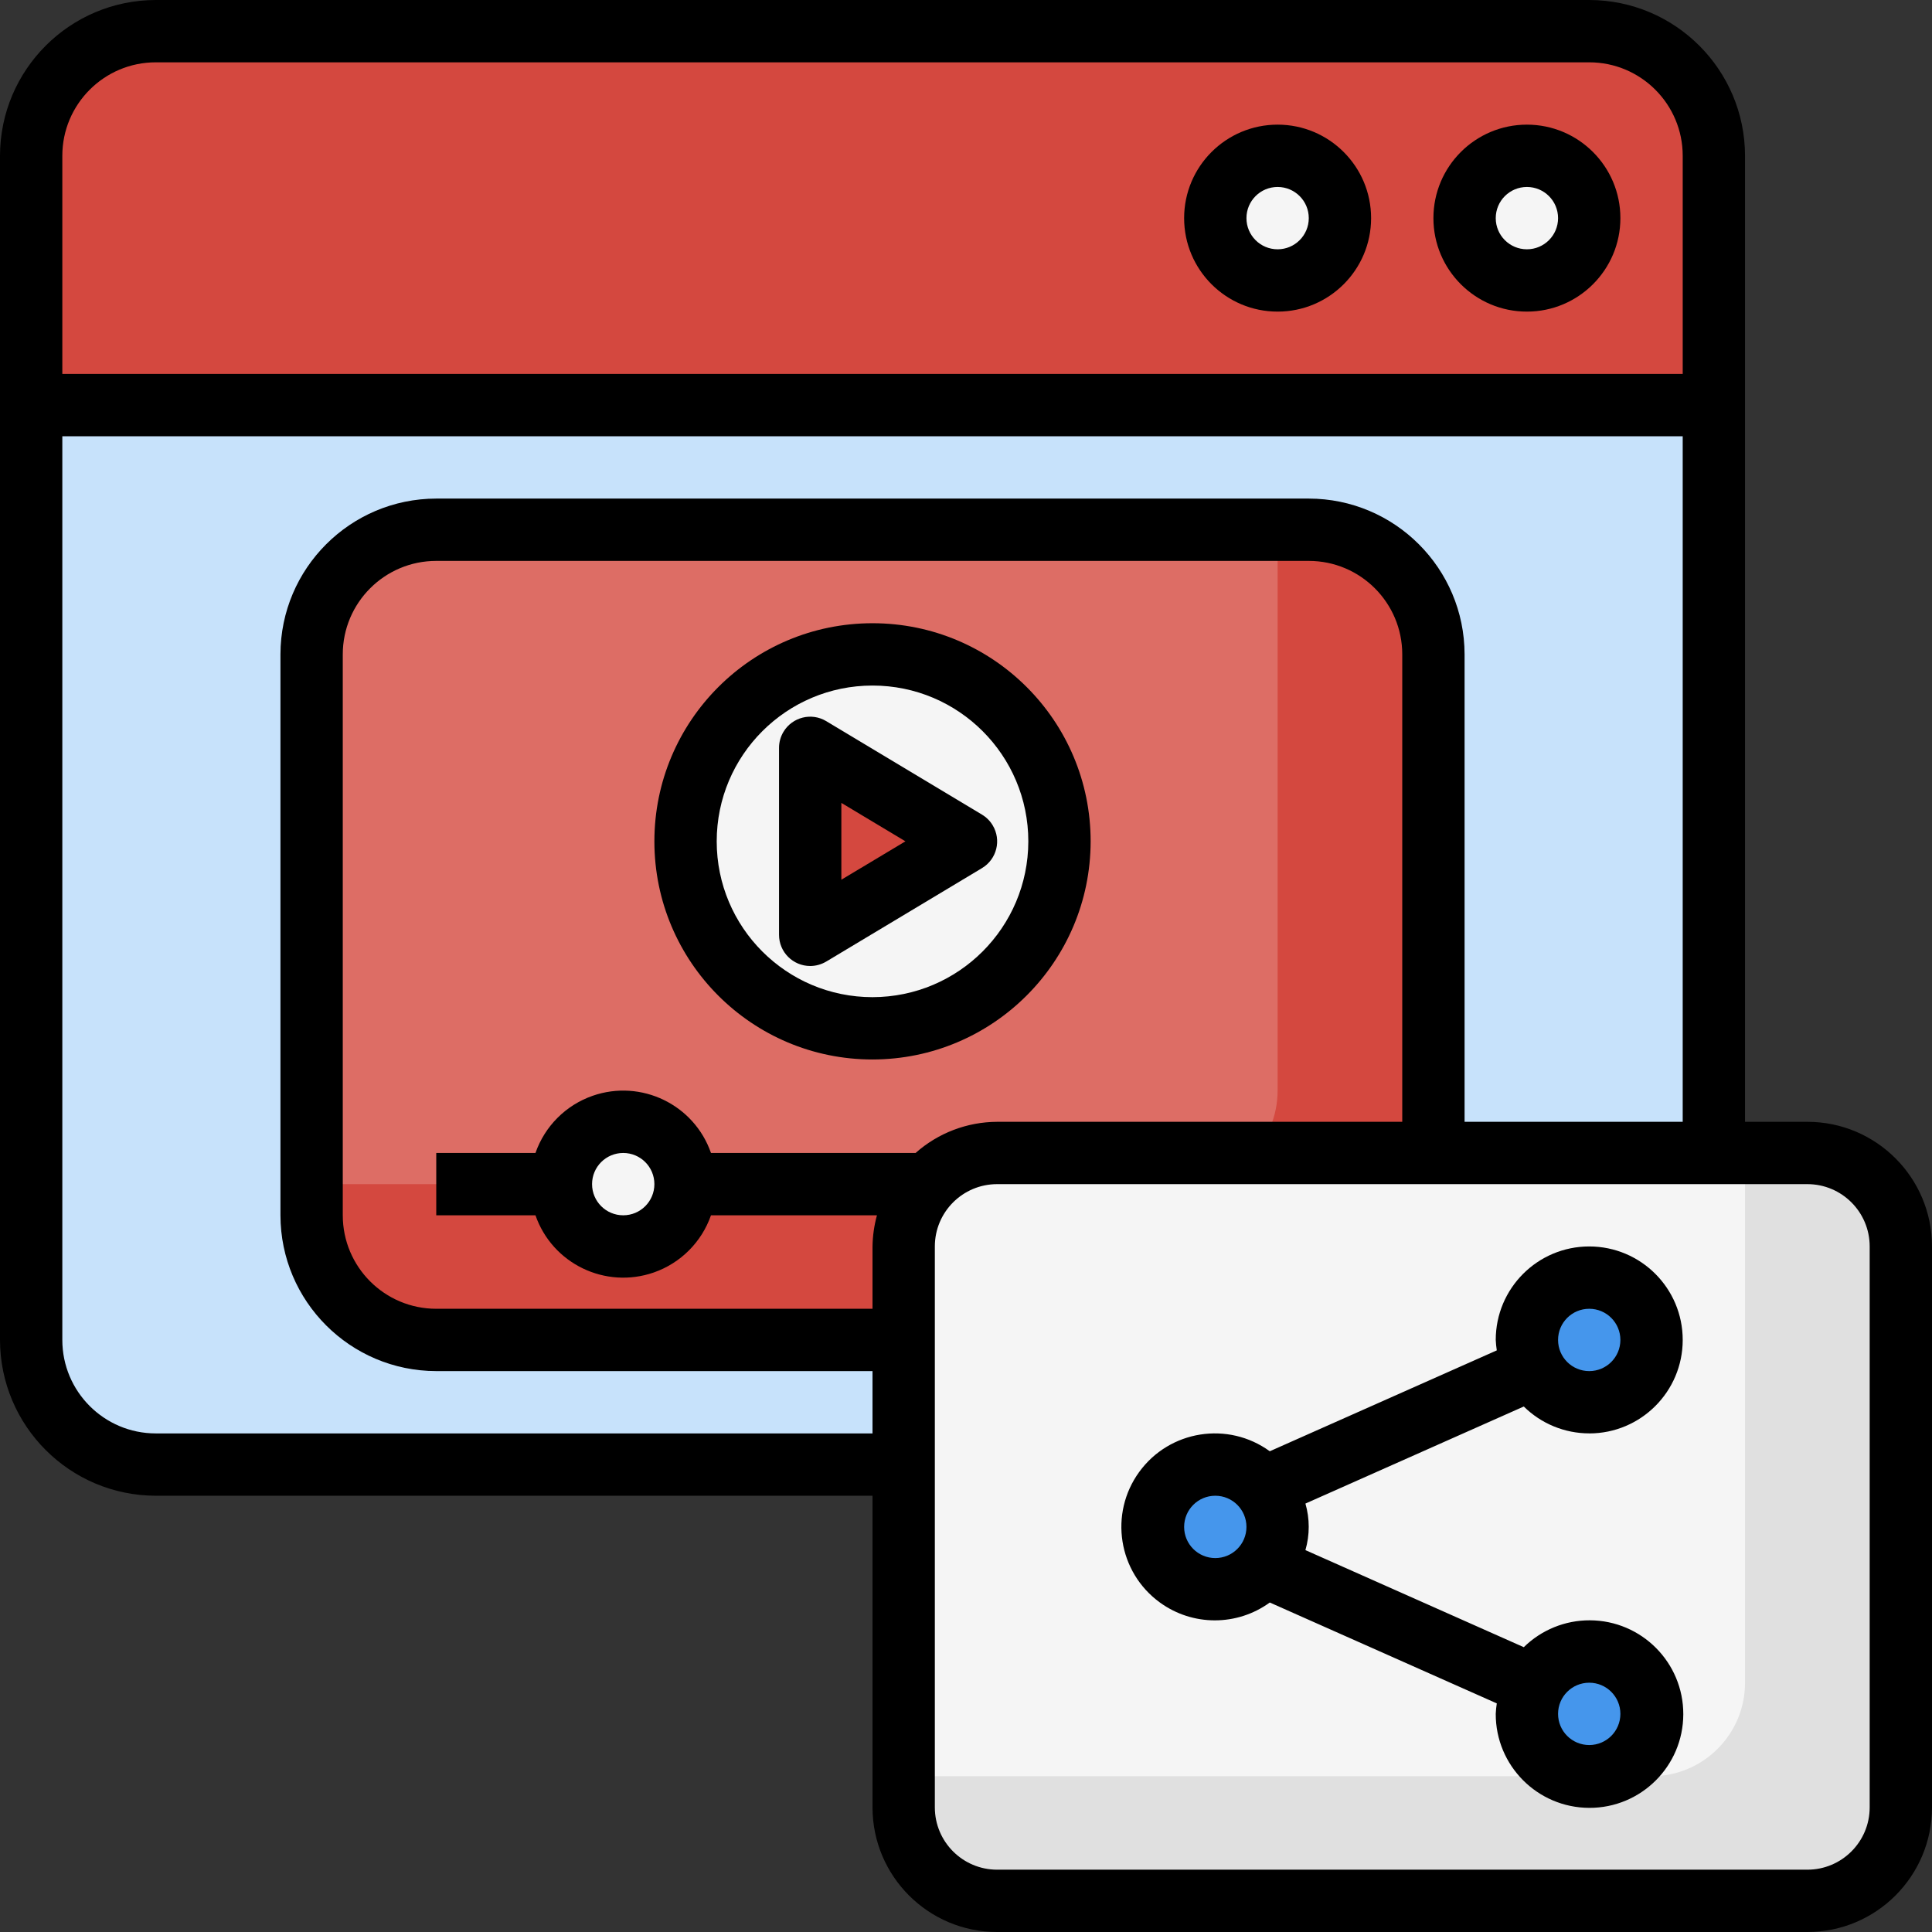 <?xml version="1.0" encoding="UTF-8"?>
<svg id="Capa_2" data-name="Capa 2" xmlns="http://www.w3.org/2000/svg" viewBox="0 0 496 496">
  <rect x="0" y="0" width="496" height="496" fill="#333333" stroke="none"/>
  <defs>
    <style>
      .cls-1 {
        fill: #f5f5f5;
      }

      .cls-2 {
        fill: #d4483f;
      }

      .cls-3 {
        fill: #e0e0e0;
      }

      .cls-4 {
        fill: #c7e2fb;
      }

      .cls-5 {
        fill: #dd6d65;
      }

      .cls-6 {
        fill: #4596ec;
      }
    </style>
  </defs>
  <g id="Capa_1-2" data-name="Capa 1">
    <g>
      <rect class="cls-2" x="8" y="8" width="432" height="368" rx="32" ry="32"/>
      <path class="cls-4" d="m8,344c0,17.67,14.33,32,32,32h368c17.67,0,32-14.33,32-32V104H8v240Z"/>
      <rect class="cls-2" x="80" y="136" width="288" height="208" rx="32" ry="32"/>
      <path class="cls-5" d="m112,136c-17.67,0-32,14.33-32,32v136h224c13.25,0,24-10.75,24-24v-144H112Z"/>
      <rect class="cls-3" x="232" y="296" width="256" height="192" rx="24" ry="24"/>
      <g>
        <path class="cls-1" d="m256,296c-13.25,0-24,10.75-24,24v136h192c13.25,0,24-10.75,24-24h0v-136h-192Z"/>
        <circle class="cls-1" cx="160" cy="304" r="16"/>
        <circle class="cls-1" cx="224" cy="216" r="48"/>
      </g>
      <path class="cls-2" d="m208,192v48l40-24-40-24Z"/>
      <circle class="cls-1" cx="392" cy="56" r="16"/>
      <circle class="cls-1" cx="328" cy="56" r="16"/>
      <circle class="cls-6" cx="312" cy="392" r="16"/>
      <circle class="cls-6" cx="408" cy="344" r="16"/>
      <circle class="cls-6" cx="408" cy="440" r="16"/>
      <path d="m280,216c0-30.93-25.07-56-56-56s-56,25.07-56,56,25.07,56,56,56c30.91-.04,55.96-25.09,56-56Zm-56,40c-22.09,0-40-17.91-40-40s17.91-40,40-40,40,17.91,40,40c-.03,22.08-17.92,39.97-40,40Z"/>
      <path d="m252.12,209.14l-40-24c-3.79-2.28-8.7-1.05-10.98,2.74-.75,1.24-1.14,2.67-1.14,4.12v48c0,4.42,3.58,8,8,8,1.45,0,2.87-.4,4.12-1.14l40-24c3.79-2.28,5.01-7.19,2.73-10.98-.67-1.12-1.61-2.06-2.73-2.73Zm-36.12,16.72v-19.73l16.45,9.86-16.45,9.86Zm176-145.86c13.25,0,24-10.75,24-24s-10.75-24-24-24-24,10.75-24,24,10.75,24,24,24Zm0-32c4.42,0,8,3.58,8,8s-3.58,8-8,8-8-3.58-8-8,3.58-8,8-8Zm-64,32c13.25,0,24-10.75,24-24s-10.75-24-24-24-24,10.75-24,24,10.75,24,24,24Zm0-32c4.42,0,8,3.58,8,8s-3.58,8-8,8-8-3.58-8-8,3.58-8,8-8Z"/>
      <path d="m464,288h-16V40c-.03-22.08-17.92-39.97-40-40H40C17.92.03.03,17.92,0,40v304c.03,22.08,17.92,39.97,40,40h184v80c0,17.67,14.33,32,32,32h208c17.67,0,32-14.33,32-32v-144c0-17.67-14.33-32-32-32ZM40,16h368c13.25,0,24,10.75,24,24v56H16v-56c0-13.25,10.75-24,24-24Zm0,352c-13.25,0-24-10.75-24-24V112h416v176h-56v-120c-.03-22.08-17.92-39.97-40-40H112c-22.08.03-39.97,17.92-40,40v144c.03,22.08,17.92,39.97,40,40h112v16H40Zm195.06-72h-52.53c-4.33-12.44-17.93-19.01-30.38-14.68-6.88,2.4-12.28,7.8-14.68,14.68h-25.47v16h25.47c4.33,12.44,17.93,19.01,30.38,14.68,6.88-2.4,12.28-7.8,14.68-14.68h42.61c-.72,2.61-1.1,5.3-1.14,8v16h-112c-13.25,0-24-10.75-24-24v-144c0-13.25,10.75-24,24-24h224c13.25,0,24,10.75,24,24v120h-104c-7.72.03-15.17,2.87-20.94,8Zm-67.06,8c0,4.42-3.58,8-8,8s-8-3.58-8-8,3.58-8,8-8,8,3.58,8,8Zm312,160c0,8.84-7.16,16-16,16h-208c-8.84,0-16-7.16-16-16v-144c0-8.84,7.16-16,16-16h208c8.84,0,16,7.16,16,16v144Z"/>
      <path d="m408,368c13.25,0,24-10.75,24-24s-10.75-24-24-24-24,10.75-24,24c.04.9.13,1.79.27,2.68l-58.28,25.9c-10.72-7.79-25.73-5.41-33.52,5.31-7.79,10.72-5.41,25.73,5.31,33.52,8.41,6.11,19.8,6.11,28.21,0l58.28,25.9c-.14.89-.23,1.78-.27,2.68-.04,13.29,10.71,24.1,24.01,24.14,13.29.04,24.1-10.71,24.14-24.01.04-13.29-10.71-24.1-24.01-24.14-6.33-.02-12.42,2.46-16.94,6.9l-56.06-24.92c1.13-3.9,1.13-8.05,0-11.95l56.06-24.92c4.47,4.42,10.51,6.9,16.8,6.9Zm0-32c4.42,0,8,3.58,8,8s-3.58,8-8,8-8-3.58-8-8,3.58-8,8-8Zm-104,56c0-4.42,3.58-8,8-8s8,3.58,8,8-3.58,8-8,8-8-3.58-8-8Zm104,40c4.42,0,8,3.58,8,8s-3.58,8-8,8-8-3.58-8-8,3.58-8,8-8Z"/>
    </g>
  </g>
</svg>